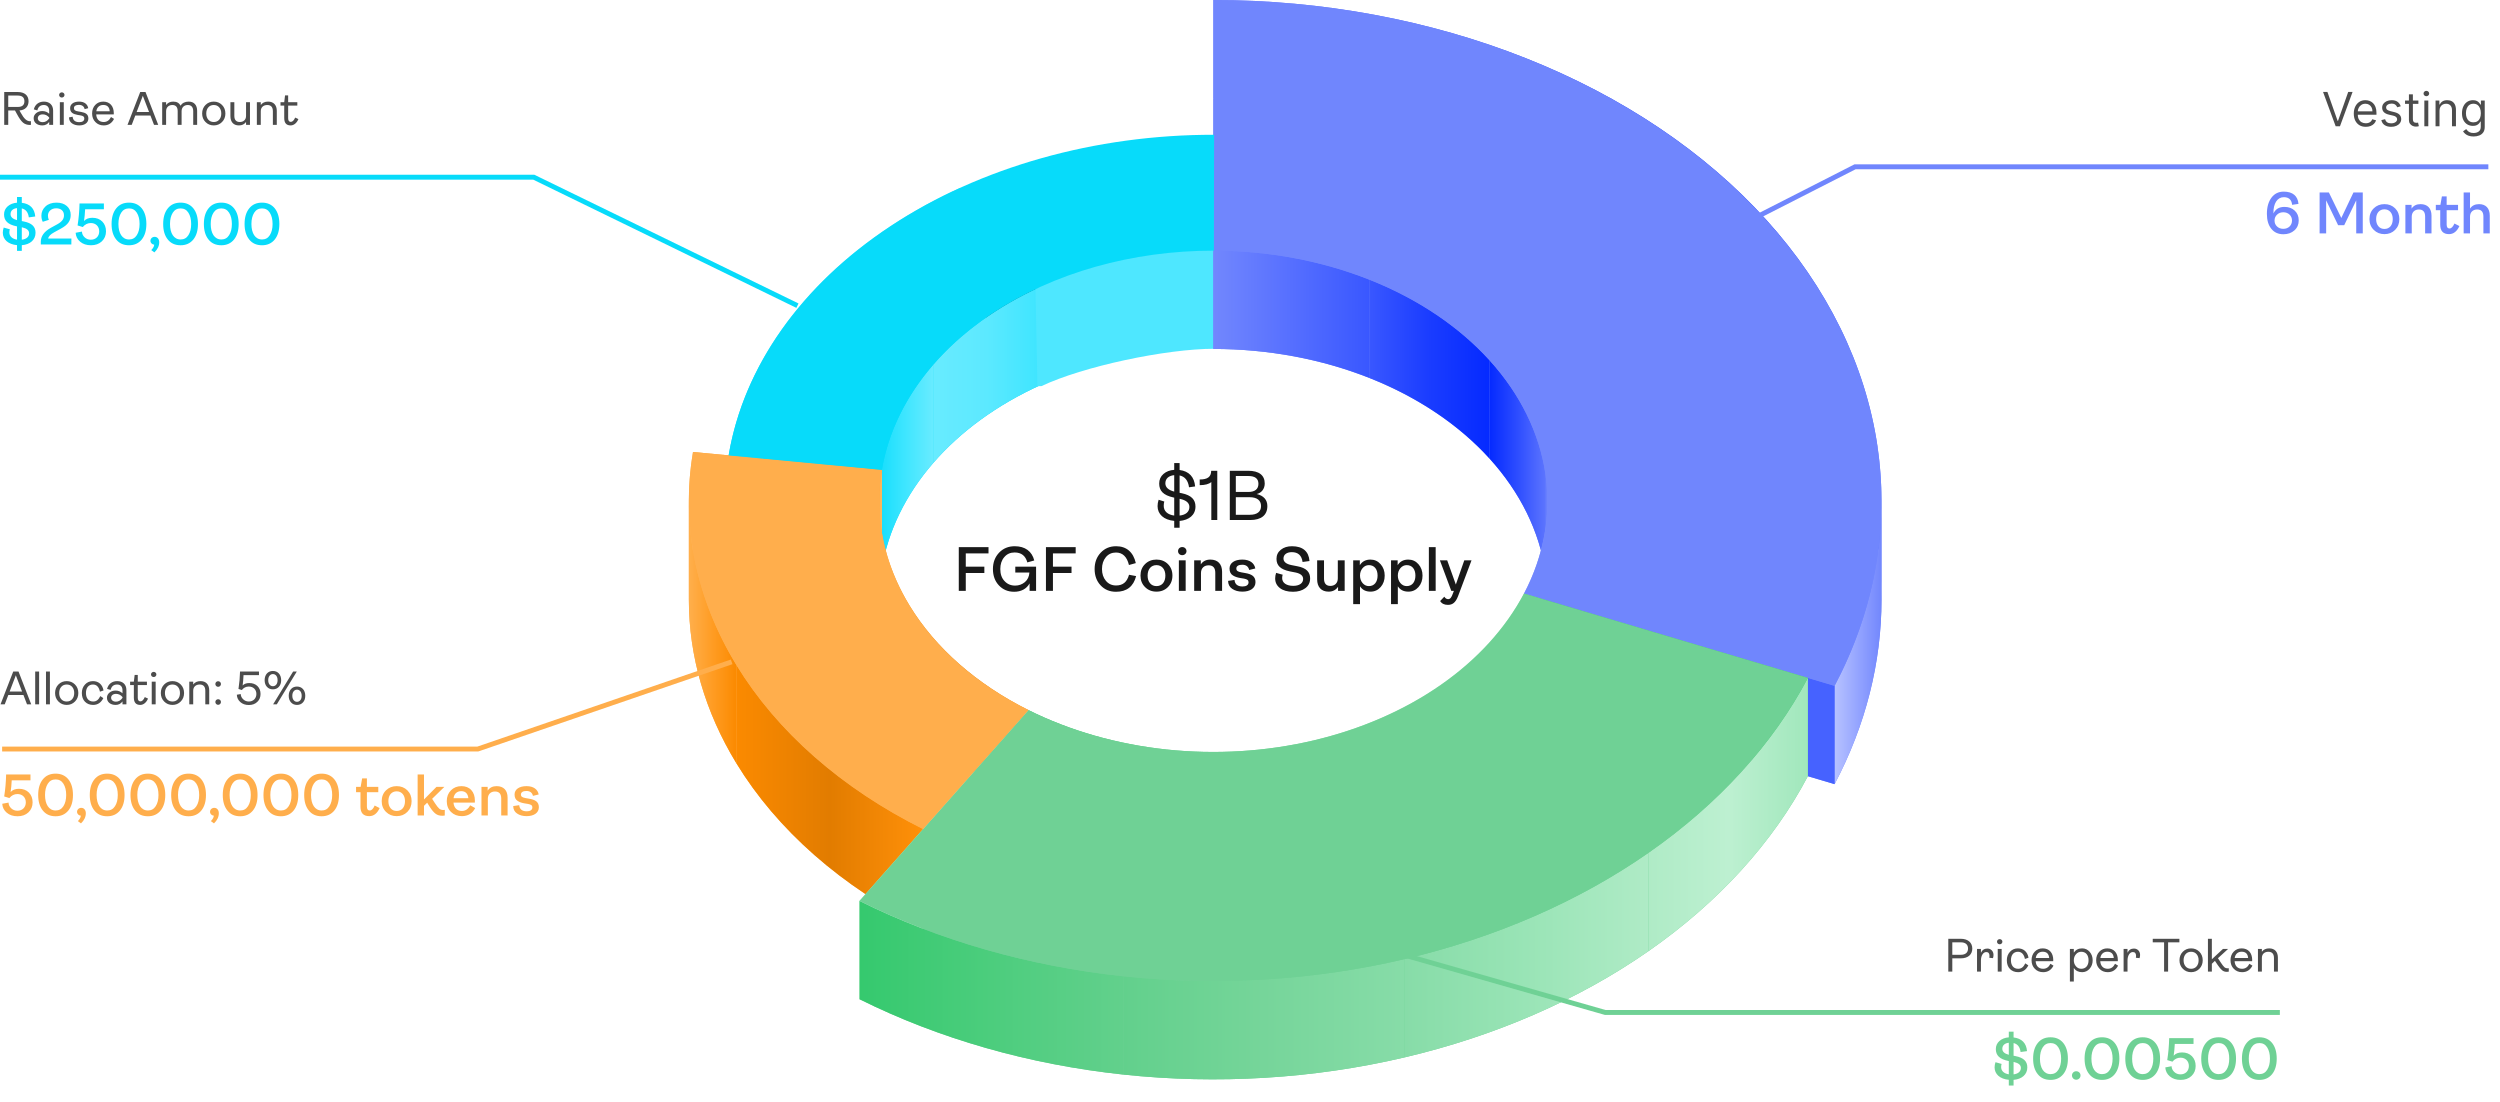 <svg width="635" height="280" viewBox="0 0 635 280" fill="none" xmlns="http://www.w3.org/2000/svg">
<path d="M251.939 57.65L264.229 72.874V97.841L251.939 82.617V57.65Z" fill="url(#paint0_linear_42_3577)"/>
<path d="M185.072 140.63C187.417 126.707 193.926 113.361 204.114 101.592C214.301 89.822 227.904 79.932 243.904 72.662L264.229 97.841C253.288 102.813 243.986 109.576 237.019 117.624C230.053 125.673 225.602 134.799 223.998 144.32L185.072 140.63Z" fill="#07DBFA"/>
<path d="M264.229 72.875L243.904 47.695V72.662L264.229 97.842V72.875Z" fill="url(#paint1_linear_42_3577)"/>
<path d="M243.903 47.695C227.903 54.965 214.301 64.855 204.113 76.625V101.592C214.301 89.822 227.903 79.932 243.903 72.662V47.695Z" fill="url(#paint2_linear_42_3577)"/>
<path d="M237.02 92.657C243.986 84.608 253.288 77.845 264.229 72.874V97.841C253.288 102.812 243.986 109.575 237.02 117.624V92.657Z" fill="url(#paint3_linear_42_3577)"/>
<path d="M204.114 76.625C193.926 88.395 187.417 101.74 185.072 115.663V140.631C187.417 126.707 193.926 113.362 204.114 101.592V76.625Z" fill="url(#paint4_linear_42_3577)"/>
<path d="M223.998 119.353C225.601 109.832 230.052 100.706 237.019 92.657V117.624C230.052 125.673 225.601 134.799 223.998 144.32V119.353Z" fill="url(#paint5_linear_42_3577)"/>
<path d="M308.502 88.586C296.102 88.586 275.002 93.086 264.502 98.086H263.502L263.002 72.586L263.502 71.086L288.002 63.586L308.502 62.086V63.586V88.586Z" fill="#4EE7FF"/>
<path d="M185.072 115.662L223.998 119.352V144.319L185.072 140.63V115.662Z" fill="url(#paint6_linear_42_3577)"/>
<path d="M234.465 235.548C213.804 225.249 197.386 210.827 187.06 193.906C179.07 180.811 174.972 166.623 174.969 152.318C174.968 148.138 175.316 143.948 176.019 139.772L223.998 144.319C223.552 146.971 223.33 149.632 223.329 152.287C223.327 161.407 225.936 170.453 231.031 178.802C237.609 189.581 248.067 198.767 261.227 205.328L234.465 235.548Z" fill="#FFAE4C"/>
<path d="M223.998 119.353L176.02 114.805V139.772L223.998 144.32V119.353Z" fill="url(#paint7_linear_42_3577)"/>
<path d="M176.019 114.805C175.316 118.981 174.968 123.171 174.969 127.352V152.28C174.97 148.112 175.318 143.935 176.019 139.772V114.805Z" fill="url(#paint8_linear_42_3577)"/>
<path d="M223.328 127.32C223.329 124.665 223.551 122.004 223.997 119.353V144.32C223.551 146.971 223.329 149.632 223.328 152.287V127.32Z" fill="url(#paint9_linear_42_3577)"/>
<path d="M223.328 127.344C223.328 127.336 223.328 127.328 223.328 127.32V127.344C223.33 136.456 225.94 145.494 231.03 153.835V178.802C225.936 170.453 223.326 161.407 223.328 152.287V127.344Z" fill="url(#paint10_linear_42_3577)"/>
<path d="M223.328 127.32C223.328 127.328 223.328 127.336 223.328 127.344V127.32Z" fill="url(#paint11_linear_42_3577)"/>
<path d="M174.969 127.352C174.972 141.656 179.07 155.844 187.06 168.939V193.906C179.07 180.811 174.972 166.623 174.969 152.319V127.352Z" fill="url(#paint12_linear_42_3577)"/>
<path d="M261.228 180.361C248.067 173.801 237.609 164.614 231.031 153.835V178.802C237.609 189.581 248.067 198.768 261.228 205.328V180.361Z" fill="url(#paint13_linear_42_3577)"/>
<path d="M187.061 168.938C197.387 185.86 213.805 200.282 234.466 210.581V235.548C213.805 225.249 197.387 210.827 187.061 193.906V168.938Z" fill="url(#paint14_linear_42_3577)"/>
<path d="M234.465 210.582L261.227 180.361V205.328L234.465 235.549V210.582Z" fill="url(#paint15_linear_42_3577)"/>
<path d="M308.188 56.8C308.188 40.883 308.188 24.967 308.188 24.967C335.872 24.967 363.136 30.048 387.603 39.767C412.07 49.486 432.996 63.548 448.557 80.727C464.118 97.906 473.841 117.681 476.879 138.326C477.563 142.97 477.903 147.626 477.904 152.274C477.908 168.289 473.885 184.205 465.986 199.173L387.087 175.736C391.032 168.259 393.044 160.31 393.046 152.311C393.046 149.979 392.876 147.642 392.533 145.312C391.014 134.99 386.153 125.103 378.372 116.513C370.592 107.924 360.129 100.892 347.895 96.033C335.662 91.173 322.03 88.633 308.188 88.633C308.188 88.633 308.188 72.716 308.188 56.8Z" fill="#7086FD"/>
<path d="M387.603 14.8C363.136 5.081 335.872 -0 308.188 -0V24.967C335.872 24.967 363.136 30.048 387.603 39.767V14.8Z" fill="url(#paint16_linear_42_3577)"/>
<path d="M448.557 55.761C432.996 38.582 412.07 24.519 387.604 14.8V39.767C412.07 49.486 432.996 63.549 448.557 80.728V55.761Z" fill="url(#paint17_linear_42_3577)"/>
<path d="M308.188 63.666C322.03 63.666 335.662 66.206 347.895 71.066V96.033C335.662 91.173 322.03 88.633 308.188 88.633V63.666Z" fill="url(#paint18_linear_42_3577)"/>
<path d="M347.895 71.066C360.128 75.925 370.591 82.957 378.371 91.546V116.513C370.591 107.924 360.128 100.892 347.895 96.033V71.066Z" fill="url(#paint19_linear_42_3577)"/>
<path d="M476.879 113.359C473.841 92.714 464.118 72.94 448.557 55.761V80.728C464.118 97.907 473.841 117.681 476.879 138.326V113.359Z" fill="url(#paint20_linear_42_3577)"/>
<path d="M378.371 91.547C386.152 100.136 391.013 110.023 392.532 120.346V145.313C391.013 134.99 386.152 125.103 378.371 116.514V91.547Z" fill="url(#paint21_linear_42_3577)"/>
<path d="M477.904 127.308C477.903 122.66 477.562 118.003 476.879 113.359V138.326C477.562 142.97 477.903 147.627 477.904 152.275V127.308Z" fill="url(#paint22_linear_42_3577)"/>
<path d="M392.533 120.345C392.876 122.675 393.046 125.012 393.046 127.344V152.286C393.045 149.962 392.875 147.634 392.533 145.312V120.345Z" fill="url(#paint23_linear_42_3577)"/>
<path d="M393.045 127.344C393.043 135.343 391.031 143.292 387.086 150.769V175.736C391.031 168.259 393.043 160.31 393.045 152.311V127.344Z" fill="url(#paint24_linear_42_3577)"/>
<path d="M465.986 174.206C473.877 159.253 477.9 143.355 477.904 127.356V152.275C477.909 168.289 473.885 184.205 465.986 199.173V174.206Z" fill="url(#paint25_linear_42_3577)"/>
<path d="M387.086 150.769L465.985 174.206V199.173L387.086 175.736V150.769Z" fill="url(#paint26_linear_42_3577)"/>
<path d="M308.187 -0C335.872 -0 363.136 5.081 387.603 14.8C412.07 24.52 432.996 38.582 448.557 55.761C464.118 72.94 473.841 92.714 476.879 113.359C479.917 134.004 476.177 154.894 465.986 174.206L387.087 150.769C392.182 141.113 394.052 130.668 392.533 120.346C391.014 110.023 386.153 100.136 378.372 91.546C370.592 82.957 360.128 75.926 347.895 71.066C335.662 66.207 322.03 63.666 308.187 63.666V-0Z" fill="#7086FD"/>
<path d="M459.198 197.157C450.292 214.035 436.471 229.207 418.748 241.564C401.024 253.92 379.844 263.15 356.756 268.579C333.668 274.007 309.256 275.497 285.302 272.939C261.348 270.381 238.459 263.841 218.307 253.795L261.227 205.328C271.756 210.577 283.715 213.994 296.23 215.33C308.745 216.666 321.5 215.888 333.563 213.052C345.626 210.216 356.691 205.393 365.952 198.937C375.212 192.481 382.433 184.555 387.086 175.736L459.198 197.157Z" fill="#6FD195"/>
<path d="M459.198 172.19L387.086 150.769V175.736L459.198 197.157V172.19Z" fill="url(#paint27_linear_42_3577)"/>
<path d="M387.088 150.769C382.434 159.587 375.213 167.514 365.953 173.97V198.937C375.213 192.481 382.434 184.554 387.088 175.736V150.769Z" fill="url(#paint28_linear_42_3577)"/>
<path d="M365.951 173.97C356.691 180.426 345.625 185.249 333.562 188.085V213.052C345.625 210.216 356.691 205.393 365.951 198.937V173.97Z" fill="url(#paint29_linear_42_3577)"/>
<path d="M296.23 190.363C283.715 189.027 271.756 185.609 261.227 180.361V205.328C271.756 210.576 283.715 213.994 296.23 215.33V190.363Z" fill="url(#paint30_linear_42_3577)"/>
<path d="M333.563 188.084C321.5 190.921 308.746 191.699 296.23 190.363V215.33C308.746 216.666 321.5 215.888 333.563 213.051V188.084Z" fill="url(#paint31_linear_42_3577)"/>
<path d="M418.748 216.596C436.472 204.239 450.292 189.067 459.199 172.189V197.157C450.292 214.034 436.472 229.206 418.748 241.563V216.596Z" fill="url(#paint32_linear_42_3577)"/>
<path d="M261.227 180.361L218.307 228.828V253.795L261.227 205.328V180.361Z" fill="url(#paint33_linear_42_3577)"/>
<path d="M356.756 243.612C379.844 238.183 401.023 228.954 418.747 216.597V241.564C401.023 253.921 379.844 263.15 356.756 268.579V243.612Z" fill="url(#paint34_linear_42_3577)"/>
<path d="M218.307 228.828C238.459 238.873 261.348 245.414 285.302 247.971V272.938C261.348 270.381 238.459 263.84 218.307 253.795V228.828Z" fill="url(#paint35_linear_42_3577)"/>
<path d="M285.303 247.972C309.256 250.529 333.669 249.04 356.757 243.611V268.578C333.669 274.007 309.256 275.497 285.303 272.939V247.972Z" fill="url(#paint36_linear_42_3577)"/>
<path d="M459.198 172.19C450.291 189.068 436.471 204.239 418.747 216.596C401.023 228.953 379.844 238.183 356.756 243.611C333.668 249.04 309.255 250.529 285.302 247.972C261.348 245.414 238.459 238.873 218.306 228.828L261.227 180.361C271.756 185.609 283.715 189.026 296.23 190.363C308.745 191.699 321.5 190.921 333.563 188.085C345.625 185.248 356.691 180.426 365.951 173.97C375.212 167.514 382.432 159.587 387.086 150.769L459.198 172.19Z" fill="#6FD195"/>
<path d="M234.465 210.582C213.804 200.283 197.386 185.86 187.06 168.939C176.734 152.017 172.91 133.269 176.019 114.805L223.998 119.353C222.018 131.114 224.453 143.056 231.031 153.835C237.608 164.614 248.067 173.801 261.227 180.361L234.465 210.582Z" fill="#FFAE4C"/>
<path d="M185.072 115.664C188.864 93.146 203.488 72.443 226.196 57.446C248.904 42.45 278.132 34.194 308.383 34.23L308.321 63.666C287.635 63.642 267.648 69.288 252.12 79.543C236.592 89.797 226.591 103.955 223.998 119.353L185.072 115.664Z" fill="#07DBFA"/>
<path d="M591.163 23.349L593.754 30.696H593.856L596.447 23.349H597.555L594.35 32.076H593.259L590.055 23.349H591.163ZM600.913 32.213C600.282 32.213 599.738 32.074 599.281 31.795C598.826 31.514 598.475 31.122 598.228 30.619C597.984 30.113 597.862 29.525 597.862 28.855C597.862 28.184 597.984 27.593 598.228 27.082C598.475 26.568 598.819 26.167 599.259 25.88C599.703 25.59 600.22 25.446 600.811 25.446C601.151 25.446 601.488 25.502 601.82 25.616C602.153 25.73 602.455 25.914 602.728 26.17C603.001 26.423 603.218 26.758 603.38 27.176C603.542 27.593 603.623 28.108 603.623 28.718V29.145H598.578V28.275H602.6C602.6 27.906 602.526 27.576 602.379 27.287C602.234 26.997 602.026 26.768 601.757 26.6C601.49 26.433 601.174 26.349 600.811 26.349C600.41 26.349 600.063 26.448 599.771 26.647C599.481 26.843 599.258 27.099 599.102 27.414C598.945 27.73 598.867 28.068 598.867 28.429V29.008C598.867 29.502 598.953 29.922 599.123 30.265C599.296 30.606 599.536 30.866 599.843 31.045C600.15 31.221 600.507 31.309 600.913 31.309C601.177 31.309 601.416 31.272 601.629 31.198C601.845 31.122 602.031 31.008 602.187 30.858C602.343 30.704 602.464 30.514 602.549 30.287L603.521 30.559C603.419 30.889 603.247 31.179 603.005 31.429C602.764 31.676 602.465 31.869 602.11 32.008C601.755 32.145 601.356 32.213 600.913 32.213ZM609.789 26.997L608.886 27.252C608.829 27.102 608.745 26.956 608.634 26.814C608.526 26.669 608.379 26.549 608.191 26.456C608.004 26.362 607.764 26.315 607.471 26.315C607.07 26.315 606.737 26.407 606.47 26.592C606.205 26.774 606.073 27.005 606.073 27.287C606.073 27.537 606.164 27.734 606.346 27.879C606.528 28.024 606.812 28.145 607.198 28.241L608.17 28.48C608.755 28.622 609.191 28.839 609.478 29.132C609.765 29.422 609.909 29.795 609.909 30.252C609.909 30.627 609.801 30.963 609.585 31.258C609.372 31.554 609.073 31.787 608.69 31.957C608.306 32.127 607.86 32.213 607.352 32.213C606.684 32.213 606.132 32.068 605.694 31.778C605.257 31.488 604.98 31.065 604.863 30.508L605.818 30.27C605.909 30.622 606.08 30.886 606.333 31.062C606.589 31.238 606.923 31.326 607.335 31.326C607.803 31.326 608.176 31.227 608.451 31.028C608.73 30.826 608.869 30.585 608.869 30.304C608.869 30.076 608.789 29.886 608.63 29.733C608.471 29.576 608.227 29.46 607.897 29.383L606.806 29.127C606.207 28.985 605.767 28.765 605.485 28.467C605.207 28.166 605.068 27.789 605.068 27.338C605.068 26.968 605.171 26.642 605.379 26.358C605.589 26.073 605.874 25.85 606.235 25.689C606.599 25.527 607.011 25.446 607.471 25.446C608.119 25.446 608.627 25.588 608.997 25.872C609.369 26.156 609.633 26.531 609.789 26.997ZM614.269 25.531V26.383H610.877V25.531H614.269ZM611.866 23.963H612.871V30.201C612.871 30.485 612.912 30.698 612.995 30.84C613.08 30.98 613.188 31.073 613.319 31.122C613.452 31.167 613.593 31.19 613.741 31.19C613.851 31.19 613.942 31.184 614.013 31.173C614.084 31.159 614.141 31.147 614.184 31.139L614.388 32.042C614.32 32.068 614.225 32.093 614.103 32.119C613.981 32.147 613.826 32.161 613.638 32.161C613.354 32.161 613.076 32.1 612.803 31.978C612.533 31.856 612.309 31.67 612.13 31.42C611.954 31.17 611.866 30.855 611.866 30.474V23.963ZM615.782 32.076V25.531H616.787V32.076H615.782ZM616.293 24.44C616.097 24.44 615.928 24.373 615.786 24.24C615.647 24.106 615.577 23.946 615.577 23.758C615.577 23.571 615.647 23.41 615.786 23.277C615.928 23.143 616.097 23.076 616.293 23.076C616.489 23.076 616.657 23.143 616.796 23.277C616.938 23.41 617.009 23.571 617.009 23.758C617.009 23.946 616.938 24.106 616.796 24.24C616.657 24.373 616.489 24.44 616.293 24.44ZM619.635 28.139V32.076H618.629V25.531H619.601V26.554H619.686C619.84 26.221 620.073 25.954 620.385 25.752C620.698 25.548 621.101 25.446 621.595 25.446C622.039 25.446 622.426 25.537 622.759 25.718C623.091 25.897 623.35 26.17 623.534 26.537C623.719 26.9 623.811 27.36 623.811 27.917V32.076H622.806V27.985C622.806 27.471 622.672 27.071 622.405 26.784C622.138 26.494 621.771 26.349 621.306 26.349C620.985 26.349 620.698 26.419 620.445 26.558C620.195 26.697 619.997 26.9 619.852 27.167C619.708 27.434 619.635 27.758 619.635 28.139ZM628.291 34.667C627.805 34.667 627.388 34.605 627.038 34.48C626.689 34.358 626.398 34.196 626.165 33.994C625.934 33.795 625.751 33.582 625.615 33.355L626.416 32.792C626.507 32.911 626.622 33.048 626.761 33.201C626.9 33.358 627.091 33.492 627.332 33.606C627.577 33.723 627.896 33.781 628.291 33.781C628.819 33.781 629.256 33.653 629.599 33.397C629.943 33.142 630.115 32.741 630.115 32.196V30.866H630.03C629.956 30.985 629.851 31.133 629.714 31.309C629.581 31.483 629.388 31.637 629.135 31.774C628.885 31.907 628.547 31.974 628.121 31.974C627.592 31.974 627.118 31.849 626.697 31.599C626.28 31.349 625.949 30.985 625.704 30.508C625.463 30.031 625.342 29.451 625.342 28.77C625.342 28.099 625.46 27.515 625.696 27.018C625.932 26.518 626.26 26.132 626.68 25.859C627.101 25.583 627.586 25.446 628.138 25.446C628.564 25.446 628.902 25.517 629.152 25.659C629.405 25.798 629.598 25.957 629.731 26.136C629.868 26.312 629.973 26.457 630.047 26.571H630.149V25.531H631.121V32.264C631.121 32.826 630.993 33.284 630.737 33.636C630.484 33.991 630.143 34.251 629.714 34.416C629.288 34.583 628.814 34.667 628.291 34.667ZM628.257 31.071C628.66 31.071 629.001 30.978 629.28 30.794C629.558 30.609 629.77 30.343 629.915 29.997C630.059 29.65 630.132 29.235 630.132 28.752C630.132 28.281 630.061 27.865 629.919 27.504C629.777 27.143 629.567 26.86 629.288 26.656C629.01 26.451 628.666 26.349 628.257 26.349C627.831 26.349 627.476 26.457 627.192 26.673C626.91 26.889 626.699 27.179 626.557 27.542C626.417 27.906 626.348 28.309 626.348 28.752C626.348 29.207 626.419 29.609 626.561 29.958C626.706 30.305 626.919 30.578 627.2 30.777C627.484 30.973 627.836 31.071 628.257 31.071Z" fill="black" fill-opacity="0.7"/>
<path d="M579.983 59.5C578.68 59.5 577.647 59.036 576.913 58.108C576.164 57.194 575.79 55.921 575.79 54.319C575.79 52.597 576.179 51.234 576.958 50.201C577.722 49.182 578.755 48.673 580.058 48.673C582.349 48.673 583.637 49.767 583.816 51.788L582.199 52.028C582.064 50.725 581.36 50.081 580.088 50.081C578.47 50.081 577.392 51.638 577.452 54.229C577.976 53.106 578.905 52.552 580.252 52.552C581.316 52.552 582.184 52.866 582.858 53.495C583.532 54.124 583.876 54.948 583.876 55.981C583.876 57.014 583.517 57.853 582.783 58.512C582.049 59.171 581.106 59.5 579.983 59.5ZM579.968 58.123C581.241 58.123 582.169 57.254 582.169 56.011C582.169 54.798 581.241 53.915 579.968 53.915C579.324 53.915 578.8 54.109 578.38 54.514C577.946 54.918 577.737 55.412 577.737 56.026C577.737 56.64 577.946 57.134 578.365 57.524C578.785 57.928 579.324 58.123 579.968 58.123ZM590.844 59.291H589.182V48.883H591.533L594.692 55.367L597.777 48.883H600.143V59.291H598.481V50.89L595.426 57.209H593.884L590.844 50.89V59.291ZM608.358 58.392C607.639 59.111 606.741 59.47 605.647 59.47C604.554 59.47 603.656 59.111 602.937 58.392C602.203 57.673 601.844 56.76 601.844 55.652C601.844 54.544 602.203 53.63 602.937 52.911C603.656 52.208 604.554 51.848 605.647 51.848C606.741 51.848 607.639 52.208 608.358 52.911C609.077 53.63 609.436 54.544 609.436 55.652C609.436 56.76 609.077 57.673 608.358 58.392ZM604.12 57.479C604.494 57.928 605.004 58.153 605.647 58.153C606.291 58.153 606.801 57.928 607.19 57.479C607.564 57.029 607.759 56.415 607.759 55.652C607.759 54.139 606.905 53.166 605.647 53.166C604.375 53.166 603.536 54.109 603.536 55.652C603.536 56.415 603.731 57.029 604.12 57.479ZM612.584 59.291H610.967V52.028H612.539V52.986C613.048 52.222 613.812 51.848 614.815 51.848C616.597 51.848 617.601 52.926 617.601 54.768V59.291H615.983V54.993C615.983 53.81 615.459 53.211 614.396 53.211C613.333 53.211 612.584 53.885 612.584 55.038V59.291ZM622.051 59.47C620.569 59.47 619.82 58.677 619.82 57.074V53.391H618.697V52.028H619.865L620.239 49.886H621.452V52.028H624.342V53.391H621.452V57.029C621.452 57.703 621.692 58.033 622.186 58.033C622.65 58.033 623.055 57.613 623.429 56.775L624.687 57.419C624.073 58.782 623.189 59.47 622.051 59.47ZM627.384 59.291H625.766V48.883H627.384V52.986C627.893 52.222 628.657 51.848 629.675 51.848C631.412 51.848 632.4 52.926 632.4 54.768V59.291H630.783V54.993C630.783 53.81 630.259 53.211 629.196 53.211C628.132 53.211 627.384 53.885 627.384 55.038V59.291Z" fill="#7086FD"/>
<path d="M442.104 57.192L471.17 42.372H632.041" stroke="#7086FD" stroke-width="1.248"/>
<path d="M495.886 246.79H494.866V238.45H498.034C499.822 238.45 500.962 239.398 500.962 240.934C500.962 242.482 499.846 243.418 498.034 243.418H495.886V246.79ZM495.886 239.35V242.518H498.034C499.222 242.518 499.882 241.942 499.882 240.934C499.882 239.914 499.222 239.35 498.034 239.35H495.886ZM503.159 246.79H502.163V241.03H503.159V242.002C503.483 241.294 504.023 240.934 504.791 240.934C505.667 240.934 506.351 241.582 506.351 242.554C506.351 242.83 506.303 243.094 506.219 243.37L505.283 243.274C505.319 243.046 505.331 242.89 505.331 242.806C505.331 242.146 505.055 241.822 504.503 241.822C503.747 241.822 503.159 242.698 503.159 243.958V246.79ZM508.409 239.662C508.145 239.914 507.701 239.914 507.437 239.662C507.173 239.41 507.173 238.978 507.437 238.726C507.701 238.474 508.145 238.474 508.409 238.726C508.673 238.978 508.673 239.41 508.409 239.662ZM508.421 246.79H507.425V241.03H508.421V246.79ZM512.603 246.934C511.751 246.934 511.055 246.658 510.527 246.118C509.999 245.578 509.735 244.846 509.735 243.91C509.735 243.046 509.999 242.326 510.539 241.75C511.067 241.174 511.739 240.886 512.555 240.886C513.935 240.886 514.967 241.714 515.243 243.262L514.331 243.574C514.079 242.362 513.479 241.75 512.555 241.75C511.451 241.75 510.779 242.566 510.779 243.91C510.779 245.242 511.463 246.07 512.603 246.07C513.467 246.07 513.983 245.602 514.427 244.69L515.195 245.206C514.619 246.358 513.755 246.934 512.603 246.934ZM520.816 244.798L521.584 245.278C521.02 246.382 520.144 246.934 518.956 246.934C518.104 246.934 517.408 246.646 516.856 246.082C516.292 245.518 516.016 244.786 516.016 243.91C516.016 243.022 516.28 242.29 516.82 241.726C517.36 241.162 518.032 240.886 518.86 240.886C520.504 240.886 521.524 242.038 521.524 243.814C521.524 243.982 521.524 244.09 521.512 244.138H517.06C517.12 245.338 517.816 246.07 518.956 246.07C519.772 246.07 520.396 245.65 520.816 244.798ZM518.848 241.738C517.888 241.738 517.216 242.338 517.084 243.334H520.492C520.408 242.266 519.856 241.738 518.848 241.738ZM526.749 249.31H525.753V241.03H526.749V241.954C527.241 241.246 527.949 240.886 528.861 240.886C529.617 240.886 530.253 241.174 530.769 241.762C531.285 242.35 531.537 243.07 531.537 243.91C531.537 244.762 531.285 245.47 530.769 246.058C530.253 246.646 529.617 246.934 528.861 246.934C527.949 246.934 527.241 246.586 526.749 245.878V249.31ZM528.645 246.07C529.797 246.07 530.493 245.242 530.493 243.91C530.493 242.578 529.797 241.75 528.645 241.75C528.105 241.75 527.661 241.954 527.301 242.374C526.929 242.794 526.749 243.298 526.749 243.91C526.749 244.522 526.929 245.026 527.301 245.446C527.661 245.866 528.105 246.07 528.645 246.07ZM537.223 244.798L537.991 245.278C537.427 246.382 536.551 246.934 535.363 246.934C534.511 246.934 533.815 246.646 533.263 246.082C532.699 245.518 532.423 244.786 532.423 243.91C532.423 243.022 532.687 242.29 533.227 241.726C533.767 241.162 534.439 240.886 535.267 240.886C536.911 240.886 537.931 242.038 537.931 243.814C537.931 243.982 537.931 244.09 537.919 244.138H533.467C533.527 245.338 534.223 246.07 535.363 246.07C536.179 246.07 536.803 245.65 537.223 244.798ZM535.255 241.738C534.295 241.738 533.623 242.338 533.491 243.334H536.899C536.815 242.266 536.263 241.738 535.255 241.738ZM540.39 246.79H539.394V241.03H540.39V242.002C540.714 241.294 541.254 240.934 542.022 240.934C542.898 240.934 543.582 241.582 543.582 242.554C543.582 242.83 543.534 243.094 543.45 243.37L542.514 243.274C542.55 243.046 542.562 242.89 542.562 242.806C542.562 242.146 542.286 241.822 541.734 241.822C540.978 241.822 540.39 242.698 540.39 243.958V246.79ZM550.697 246.79H549.677V239.35H546.797V238.45H553.565V239.35H550.697V246.79ZM558.639 246.07C558.075 246.646 557.367 246.934 556.539 246.934C555.711 246.934 555.003 246.646 554.439 246.07C553.875 245.506 553.587 244.786 553.587 243.91C553.587 243.034 553.875 242.302 554.439 241.738C555.003 241.174 555.711 240.886 556.539 240.886C557.367 240.886 558.075 241.174 558.639 241.738C559.203 242.302 559.491 243.034 559.491 243.91C559.491 244.786 559.203 245.506 558.639 246.07ZM555.159 245.482C555.507 245.878 555.975 246.07 556.539 246.07C557.103 246.07 557.571 245.878 557.919 245.482C558.267 245.086 558.447 244.57 558.447 243.91C558.447 243.25 558.267 242.734 557.919 242.338C557.571 241.942 557.103 241.75 556.539 241.75C555.975 241.75 555.507 241.942 555.159 242.338C554.811 242.734 554.631 243.25 554.631 243.91C554.631 244.57 554.811 245.086 555.159 245.482ZM565.879 245.95C565.951 245.95 566.023 245.938 566.107 245.926V246.802C565.975 246.838 565.807 246.85 565.627 246.85C565.147 246.85 564.739 246.718 564.415 246.442C564.079 246.166 563.707 245.722 563.287 245.098L562.591 244.054L561.811 244.798V246.79H560.815V238.45H561.811V243.658L564.631 241.03H565.939L563.359 243.382L564.067 244.462C564.463 245.074 564.775 245.47 564.991 245.662C565.195 245.854 565.495 245.95 565.879 245.95ZM571.348 244.798L572.116 245.278C571.552 246.382 570.676 246.934 569.488 246.934C568.636 246.934 567.94 246.646 567.388 246.082C566.824 245.518 566.548 244.786 566.548 243.91C566.548 243.022 566.812 242.29 567.352 241.726C567.892 241.162 568.564 240.886 569.392 240.886C571.036 240.886 572.056 242.038 572.056 243.814C572.056 243.982 572.056 244.09 572.044 244.138H567.592C567.652 245.338 568.348 246.07 569.488 246.07C570.304 246.07 570.928 245.65 571.348 244.798ZM569.38 241.738C568.42 241.738 567.748 242.338 567.616 243.334H571.024C570.94 242.266 570.388 241.738 569.38 241.738ZM574.515 246.79H573.519V241.03H574.515V241.75C574.935 241.174 575.547 240.886 576.375 240.886C577.779 240.886 578.583 241.774 578.583 243.226V246.79H577.587V243.334C577.587 242.278 577.107 241.75 576.147 241.75C575.199 241.75 574.515 242.326 574.515 243.322V246.79Z" fill="black" fill-opacity="0.7"/>
<path d="M514.937 271.121C514.937 272.933 513.544 274.116 511.448 274.281V275.718H510.235V274.266C507.974 274.071 506.626 272.813 506.626 271.121C506.626 270.687 506.701 270.252 506.851 269.803L508.408 270.237C508.333 270.477 508.288 270.747 508.288 271.046C508.288 272.02 509.037 272.693 510.235 272.873V269.504L510.145 269.489C507.854 269.025 506.94 268.036 506.94 266.464C506.94 265.64 507.24 264.966 507.854 264.412C508.468 263.873 509.262 263.559 510.235 263.484V262.046H511.448V263.514C513.544 263.753 514.697 264.966 514.862 266.988L513.23 267.213C513.065 265.94 512.481 265.176 511.448 264.936V268.156L511.912 268.246C514.054 268.665 514.937 269.609 514.937 271.121ZM508.588 266.389C508.588 267.123 509.142 267.632 510.235 267.916V264.861C509.217 264.966 508.588 265.505 508.588 266.389ZM511.448 269.728V272.888C512.601 272.753 513.305 272.154 513.305 271.256C513.305 270.507 512.721 270.013 511.568 269.758L511.448 269.728ZM520.844 274.296C519.451 274.296 518.373 273.817 517.594 272.843C516.801 271.87 516.411 270.552 516.411 268.89C516.411 267.228 516.801 265.895 517.594 264.921C518.373 263.948 519.451 263.469 520.844 263.469C522.207 263.469 523.285 263.948 524.078 264.921C524.857 265.895 525.246 267.228 525.246 268.89C525.246 270.552 524.857 271.855 524.078 272.828C523.285 273.802 522.207 274.296 520.844 274.296ZM520.844 272.828C521.697 272.828 522.356 272.469 522.82 271.735C523.285 271.016 523.524 270.073 523.524 268.89C523.524 267.707 523.285 266.763 522.82 266.03C522.356 265.296 521.697 264.936 520.844 264.936C519.975 264.936 519.316 265.296 518.852 266.03C518.388 266.763 518.148 267.707 518.148 268.89C518.148 271.241 519.107 272.828 520.844 272.828ZM527.359 274.251C526.76 274.251 526.28 273.757 526.28 273.158C526.28 272.559 526.76 272.094 527.359 272.094C527.972 272.094 528.452 272.559 528.452 273.158C528.452 273.772 527.972 274.251 527.359 274.251ZM533.918 274.296C532.525 274.296 531.447 273.817 530.668 272.843C529.874 271.87 529.485 270.552 529.485 268.89C529.485 267.228 529.874 265.895 530.668 264.921C531.447 263.948 532.525 263.469 533.918 263.469C535.28 263.469 536.359 263.948 537.152 264.921C537.931 265.895 538.32 267.228 538.32 268.89C538.32 270.552 537.931 271.855 537.152 272.828C536.359 273.802 535.28 274.296 533.918 274.296ZM533.918 272.828C534.771 272.828 535.43 272.469 535.894 271.735C536.359 271.016 536.598 270.073 536.598 268.89C536.598 267.707 536.359 266.763 535.894 266.03C535.43 265.296 534.771 264.936 533.918 264.936C533.049 264.936 532.39 265.296 531.926 266.03C531.462 266.763 531.222 267.707 531.222 268.89C531.222 271.241 532.181 272.828 533.918 272.828ZM544.257 274.296C542.864 274.296 541.786 273.817 541.007 272.843C540.214 271.87 539.824 270.552 539.824 268.89C539.824 267.228 540.214 265.895 541.007 264.921C541.786 263.948 542.864 263.469 544.257 263.469C545.62 263.469 546.698 263.948 547.491 264.921C548.27 265.895 548.66 267.228 548.66 268.89C548.66 270.552 548.27 271.855 547.491 272.828C546.698 273.802 545.62 274.296 544.257 274.296ZM544.257 272.828C545.11 272.828 545.769 272.469 546.234 271.735C546.698 271.016 546.937 270.073 546.937 268.89C546.937 267.707 546.698 266.763 546.234 266.03C545.769 265.296 545.11 264.936 544.257 264.936C543.388 264.936 542.729 265.296 542.265 266.03C541.801 266.763 541.561 267.707 541.561 268.89C541.561 271.241 542.52 272.828 544.257 272.828ZM556.633 273.307C555.929 273.966 555 274.296 553.877 274.296C552.754 274.296 551.841 273.996 551.137 273.397C550.433 272.813 550.044 272.049 549.984 271.121L551.586 270.822C551.601 271.376 551.826 271.87 552.26 272.274C552.679 272.678 553.203 272.888 553.847 272.888C555.105 272.888 555.974 272.02 555.974 270.762C555.974 269.519 555.105 268.65 553.847 268.65C553.039 268.65 552.35 268.995 551.796 269.668L550.478 269.264C550.762 267.482 550.927 265.625 550.972 263.678H557.157V265.161H552.395C552.335 266.284 552.245 267.287 552.11 268.141C552.604 267.587 553.323 267.317 554.237 267.317C555.27 267.317 556.109 267.632 556.752 268.276C557.381 268.92 557.696 269.743 557.696 270.762C557.696 271.795 557.336 272.648 556.633 273.307ZM563.546 274.296C562.153 274.296 561.075 273.817 560.296 272.843C559.503 271.87 559.113 270.552 559.113 268.89C559.113 267.228 559.503 265.895 560.296 264.921C561.075 263.948 562.153 263.469 563.546 263.469C564.909 263.469 565.987 263.948 566.781 264.921C567.559 265.895 567.949 267.228 567.949 268.89C567.949 270.552 567.559 271.855 566.781 272.828C565.987 273.802 564.909 274.296 563.546 274.296ZM563.546 272.828C564.4 272.828 565.058 272.469 565.523 271.735C565.987 271.016 566.226 270.073 566.226 268.89C566.226 267.707 565.987 266.763 565.523 266.03C565.058 265.296 564.4 264.936 563.546 264.936C562.677 264.936 562.018 265.296 561.554 266.03C561.09 266.763 560.85 267.707 560.85 268.89C560.85 271.241 561.809 272.828 563.546 272.828ZM573.885 274.296C572.492 274.296 571.414 273.817 570.636 272.843C569.842 271.87 569.453 270.552 569.453 268.89C569.453 267.228 569.842 265.895 570.636 264.921C571.414 263.948 572.492 263.469 573.885 263.469C575.248 263.469 576.326 263.948 577.12 264.921C577.898 265.895 578.288 267.228 578.288 268.89C578.288 270.552 577.898 271.855 577.12 272.828C576.326 273.802 575.248 274.296 573.885 274.296ZM573.885 272.828C574.739 272.828 575.398 272.469 575.862 271.735C576.326 271.016 576.566 270.073 576.566 268.89C576.566 267.707 576.326 266.763 575.862 266.03C575.398 265.296 574.739 264.936 573.885 264.936C573.017 264.936 572.358 265.296 571.893 266.03C571.429 266.763 571.19 267.707 571.19 268.89C571.19 271.241 572.148 272.828 573.885 272.828Z" fill="#6FD195"/>
<path d="M352.141 241.286L407.712 257.161H579.084" stroke="#6FD195" stroke-width="1.248"/>
<path d="M7.932 178.907H6.864L5.952 176.531H2.112L1.2 178.907H0.132L3.36 170.567H4.704L7.932 178.907ZM4.02 171.527L2.448 175.643H5.604L4.02 171.527ZM9.934 178.907H8.938V170.567H9.934V178.907ZM12.677 178.907H11.681V170.567H12.677V178.907ZM19.043 178.187C18.479 178.763 17.771 179.051 16.943 179.051C16.115 179.051 15.407 178.763 14.843 178.187C14.279 177.623 13.991 176.903 13.991 176.027C13.991 175.151 14.279 174.419 14.843 173.855C15.407 173.291 16.115 173.003 16.943 173.003C17.771 173.003 18.479 173.291 19.043 173.855C19.607 174.419 19.895 175.151 19.895 176.027C19.895 176.903 19.607 177.623 19.043 178.187ZM15.563 177.599C15.911 177.995 16.379 178.187 16.943 178.187C17.507 178.187 17.975 177.995 18.323 177.599C18.671 177.203 18.851 176.687 18.851 176.027C18.851 175.367 18.671 174.851 18.323 174.455C17.975 174.059 17.507 173.867 16.943 173.867C16.379 173.867 15.911 174.059 15.563 174.455C15.215 174.851 15.035 175.367 15.035 176.027C15.035 176.687 15.215 177.203 15.563 177.599ZM23.656 179.051C22.804 179.051 22.108 178.775 21.58 178.235C21.052 177.695 20.788 176.963 20.788 176.027C20.788 175.163 21.052 174.443 21.592 173.867C22.12 173.291 22.792 173.003 23.608 173.003C24.988 173.003 26.02 173.831 26.296 175.379L25.384 175.691C25.132 174.479 24.532 173.867 23.608 173.867C22.504 173.867 21.832 174.683 21.832 176.027C21.832 177.359 22.516 178.187 23.656 178.187C24.52 178.187 25.036 177.719 25.48 176.807L26.248 177.323C25.672 178.475 24.808 179.051 23.656 179.051ZM29.372 179.051C28.076 179.051 27.164 178.343 27.164 177.227C27.164 176.711 27.38 176.279 27.8 175.931C28.22 175.583 28.736 175.403 29.372 175.403C30.044 175.403 30.62 175.631 31.112 176.087V175.331C31.112 174.419 30.608 173.867 29.756 173.867C28.868 173.867 28.316 174.323 28.1 175.235L27.2 174.983C27.5 173.747 28.46 173.003 29.768 173.003C31.172 173.003 32.108 173.843 32.108 175.295V178.907H31.112V178.163C30.68 178.751 30.104 179.051 29.372 179.051ZM29.468 178.223C30.116 178.223 30.668 177.899 31.112 177.263V177.047C30.656 176.507 30.104 176.243 29.468 176.243C28.712 176.243 28.22 176.651 28.22 177.227C28.22 177.815 28.712 178.223 29.468 178.223ZM35.629 179.051C34.537 179.051 33.997 178.427 33.997 177.191V174.011H33.049V173.147H33.997L34.201 171.431H34.993V173.147H37.321V174.011H34.993V177.215C34.993 177.839 35.221 178.151 35.665 178.151C36.085 178.151 36.457 177.791 36.781 177.059L37.597 177.443C37.201 178.415 36.457 179.051 35.629 179.051ZM39.524 171.779C39.26 172.031 38.816 172.031 38.552 171.779C38.288 171.527 38.288 171.095 38.552 170.843C38.816 170.591 39.26 170.591 39.524 170.843C39.788 171.095 39.788 171.527 39.524 171.779ZM39.536 178.907H38.54V173.147H39.536V178.907ZM45.902 178.187C45.338 178.763 44.63 179.051 43.802 179.051C42.974 179.051 42.266 178.763 41.702 178.187C41.138 177.623 40.85 176.903 40.85 176.027C40.85 175.151 41.138 174.419 41.702 173.855C42.266 173.291 42.974 173.003 43.802 173.003C44.63 173.003 45.338 173.291 45.902 173.855C46.466 174.419 46.754 175.151 46.754 176.027C46.754 176.903 46.466 177.623 45.902 178.187ZM42.422 177.599C42.77 177.995 43.238 178.187 43.802 178.187C44.366 178.187 44.834 177.995 45.182 177.599C45.53 177.203 45.71 176.687 45.71 176.027C45.71 175.367 45.53 174.851 45.182 174.455C44.834 174.059 44.366 173.867 43.802 173.867C43.238 173.867 42.77 174.059 42.422 174.455C42.074 174.851 41.894 175.367 41.894 176.027C41.894 176.687 42.074 177.203 42.422 177.599ZM49.075 178.907H48.079V173.147H49.075V173.867C49.495 173.291 50.107 173.003 50.935 173.003C52.339 173.003 53.143 173.891 53.143 175.343V178.907H52.147V175.451C52.147 174.395 51.667 173.867 50.707 173.867C49.759 173.867 49.075 174.443 49.075 175.439V178.907ZM55.405 174.455C55.021 174.455 54.697 174.131 54.697 173.735C54.697 173.339 55.021 173.027 55.405 173.027C55.801 173.027 56.125 173.339 56.125 173.735C56.125 174.131 55.801 174.455 55.405 174.455ZM55.405 179.027C55.021 179.027 54.697 178.703 54.697 178.307C54.697 177.911 55.021 177.599 55.405 177.599C55.801 177.599 56.125 177.911 56.125 178.307C56.125 178.703 55.801 179.027 55.405 179.027ZM63.213 179.075C62.325 179.075 61.605 178.823 61.053 178.331C60.489 177.839 60.189 177.215 60.153 176.459L61.149 176.291C61.161 176.795 61.365 177.239 61.761 177.611C62.157 177.995 62.637 178.187 63.213 178.187C64.329 178.187 65.121 177.383 65.121 176.267C65.121 175.163 64.341 174.383 63.201 174.383C62.469 174.383 61.881 174.683 61.425 175.271L60.573 174.995C60.801 173.531 60.933 172.055 60.969 170.567H65.781V171.479H61.857C61.809 172.463 61.737 173.339 61.629 174.107C62.025 173.699 62.577 173.495 63.297 173.495C64.161 173.495 64.857 173.747 65.385 174.251C65.913 174.767 66.177 175.439 66.177 176.267C66.177 177.095 65.901 177.767 65.349 178.283C64.797 178.811 64.089 179.075 63.213 179.075ZM70.841 174.443C70.457 174.875 69.953 175.091 69.317 175.091C68.681 175.091 68.177 174.875 67.793 174.443C67.409 174.023 67.217 173.459 67.217 172.763C67.217 171.359 68.057 170.423 69.317 170.423C70.577 170.423 71.417 171.359 71.417 172.763C71.417 173.459 71.225 174.023 70.841 174.443ZM70.301 178.907H69.365L74.453 170.567H75.389L70.301 178.907ZM68.465 173.879C68.681 174.155 68.969 174.299 69.317 174.299C69.665 174.299 69.953 174.155 70.181 173.879C70.397 173.603 70.505 173.231 70.505 172.763C70.505 172.295 70.397 171.923 70.181 171.635C69.953 171.359 69.665 171.215 69.317 171.215C68.969 171.215 68.681 171.359 68.465 171.635C68.237 171.923 68.129 172.295 68.129 172.763C68.129 173.231 68.237 173.603 68.465 173.879ZM76.961 178.403C76.577 178.835 76.073 179.051 75.437 179.051C74.801 179.051 74.297 178.835 73.913 178.403C73.529 177.983 73.337 177.419 73.337 176.723C73.337 175.319 74.177 174.383 75.437 174.383C76.697 174.383 77.537 175.319 77.537 176.723C77.537 177.419 77.345 177.983 76.961 178.403ZM74.585 177.839C74.801 178.115 75.089 178.259 75.437 178.259C75.785 178.259 76.073 178.115 76.301 177.839C76.517 177.563 76.625 177.191 76.625 176.723C76.625 176.255 76.517 175.883 76.301 175.595C76.073 175.319 75.785 175.175 75.437 175.175C75.089 175.175 74.801 175.319 74.585 175.595C74.357 175.883 74.249 176.255 74.249 176.723C74.249 177.191 74.357 177.563 74.585 177.839Z" fill="black" fill-opacity="0.7"/>
<path d="M7.218 206.343C6.514 207.002 5.586 207.331 4.463 207.331C3.339 207.331 2.426 207.032 1.722 206.433C1.018 205.849 0.629 205.085 0.569 204.157L2.171 203.857C2.186 204.411 2.411 204.905 2.845 205.31C3.265 205.714 3.789 205.924 4.433 205.924C5.691 205.924 6.559 205.055 6.559 203.797C6.559 202.554 5.691 201.686 4.433 201.686C3.624 201.686 2.935 202.03 2.381 202.704L1.063 202.3C1.348 200.518 1.512 198.661 1.557 196.714H7.742V198.197H2.98C2.92 199.32 2.83 200.323 2.696 201.177C3.19 200.623 3.908 200.353 4.822 200.353C5.855 200.353 6.694 200.667 7.338 201.311C7.967 201.955 8.281 202.779 8.281 203.797C8.281 204.831 7.922 205.684 7.218 206.343ZM14.131 207.331C12.739 207.331 11.66 206.852 10.882 205.879C10.088 204.905 9.699 203.588 9.699 201.925C9.699 200.263 10.088 198.93 10.882 197.957C11.66 196.984 12.739 196.504 14.131 196.504C15.494 196.504 16.572 196.984 17.366 197.957C18.145 198.93 18.534 200.263 18.534 201.925C18.534 203.588 18.145 204.89 17.366 205.864C16.572 206.837 15.494 207.331 14.131 207.331ZM14.131 205.864C14.985 205.864 15.644 205.504 16.108 204.771C16.572 204.052 16.812 203.108 16.812 201.925C16.812 200.742 16.572 199.799 16.108 199.065C15.644 198.331 14.985 197.972 14.131 197.972C13.263 197.972 12.604 198.331 12.14 199.065C11.675 199.799 11.436 200.742 11.436 201.925C11.436 204.276 12.394 205.864 14.131 205.864ZM20.646 205.19C21.305 205.19 21.799 205.729 21.799 206.553C21.799 207.496 21.395 208.35 20.571 209.143L19.777 208.559C20.242 208.095 20.496 207.646 20.526 207.182C20.002 207.137 19.568 206.732 19.568 206.208C19.568 205.624 20.047 205.19 20.646 205.19ZM27.234 207.331C25.842 207.331 24.764 206.852 23.985 205.879C23.191 204.905 22.802 203.588 22.802 201.925C22.802 200.263 23.191 198.93 23.985 197.957C24.764 196.984 25.842 196.504 27.234 196.504C28.597 196.504 29.675 196.984 30.469 197.957C31.248 198.93 31.637 200.263 31.637 201.925C31.637 203.588 31.248 204.89 30.469 205.864C29.675 206.837 28.597 207.331 27.234 207.331ZM27.234 205.864C28.088 205.864 28.747 205.504 29.211 204.771C29.675 204.052 29.915 203.108 29.915 201.925C29.915 200.742 29.675 199.799 29.211 199.065C28.747 198.331 28.088 197.972 27.234 197.972C26.366 197.972 25.707 198.331 25.243 199.065C24.779 199.799 24.539 200.742 24.539 201.925C24.539 204.276 25.497 205.864 27.234 205.864ZM37.574 207.331C36.181 207.331 35.103 206.852 34.324 205.879C33.53 204.905 33.141 203.588 33.141 201.925C33.141 200.263 33.53 198.93 34.324 197.957C35.103 196.984 36.181 196.504 37.574 196.504C38.936 196.504 40.014 196.984 40.808 197.957C41.587 198.93 41.976 200.263 41.976 201.925C41.976 203.588 41.587 204.89 40.808 205.864C40.014 206.837 38.936 207.331 37.574 207.331ZM37.574 205.864C38.427 205.864 39.086 205.504 39.55 204.771C40.014 204.052 40.254 203.108 40.254 201.925C40.254 200.742 40.014 199.799 39.55 199.065C39.086 198.331 38.427 197.972 37.574 197.972C36.705 197.972 36.046 198.331 35.582 199.065C35.118 199.799 34.878 200.742 34.878 201.925C34.878 204.276 35.837 205.864 37.574 205.864ZM47.913 207.331C46.52 207.331 45.442 206.852 44.663 205.879C43.87 204.905 43.48 203.588 43.48 201.925C43.48 200.263 43.87 198.93 44.663 197.957C45.442 196.984 46.52 196.504 47.913 196.504C49.276 196.504 50.354 196.984 51.147 197.957C51.926 198.93 52.315 200.263 52.315 201.925C52.315 203.588 51.926 204.89 51.147 205.864C50.354 206.837 49.276 207.331 47.913 207.331ZM47.913 205.864C48.766 205.864 49.425 205.504 49.889 204.771C50.354 204.052 50.593 203.108 50.593 201.925C50.593 200.742 50.354 199.799 49.889 199.065C49.425 198.331 48.766 197.972 47.913 197.972C47.044 197.972 46.385 198.331 45.921 199.065C45.457 199.799 45.217 200.742 45.217 201.925C45.217 204.276 46.176 205.864 47.913 205.864ZM54.428 205.19C55.086 205.19 55.581 205.729 55.581 206.553C55.581 207.496 55.176 208.35 54.353 209.143L53.559 208.559C54.023 208.095 54.278 207.646 54.308 207.182C53.783 207.137 53.349 206.732 53.349 206.208C53.349 205.624 53.828 205.19 54.428 205.19ZM61.016 207.331C59.623 207.331 58.545 206.852 57.766 205.879C56.973 204.905 56.583 203.588 56.583 201.925C56.583 200.263 56.973 198.93 57.766 197.957C58.545 196.984 59.623 196.504 61.016 196.504C62.379 196.504 63.457 196.984 64.251 197.957C65.029 198.93 65.418 200.263 65.418 201.925C65.418 203.588 65.029 204.89 64.251 205.864C63.457 206.837 62.379 207.331 61.016 207.331ZM61.016 205.864C61.869 205.864 62.528 205.504 62.993 204.771C63.457 204.052 63.696 203.108 63.696 201.925C63.696 200.742 63.457 199.799 62.993 199.065C62.528 198.331 61.869 197.972 61.016 197.972C60.147 197.972 59.488 198.331 59.024 199.065C58.56 199.799 58.32 200.742 58.32 201.925C58.32 204.276 59.279 205.864 61.016 205.864ZM71.355 207.331C69.962 207.331 68.884 206.852 68.106 205.879C67.312 204.905 66.922 203.588 66.922 201.925C66.922 200.263 67.312 198.93 68.106 197.957C68.884 196.984 69.962 196.504 71.355 196.504C72.718 196.504 73.796 196.984 74.59 197.957C75.368 198.93 75.758 200.263 75.758 201.925C75.758 203.588 75.368 204.89 74.59 205.864C73.796 206.837 72.718 207.331 71.355 207.331ZM71.355 205.864C72.209 205.864 72.868 205.504 73.332 204.771C73.796 204.052 74.036 203.108 74.036 201.925C74.036 200.742 73.796 199.799 73.332 199.065C72.868 198.331 72.209 197.972 71.355 197.972C70.487 197.972 69.828 198.331 69.363 199.065C68.899 199.799 68.66 200.742 68.66 201.925C68.66 204.276 69.618 205.864 71.355 205.864ZM81.694 207.331C80.302 207.331 79.223 206.852 78.445 205.879C77.651 204.905 77.262 203.588 77.262 201.925C77.262 200.263 77.651 198.93 78.445 197.957C79.223 196.984 80.302 196.504 81.694 196.504C83.057 196.504 84.135 196.984 84.929 197.957C85.707 198.93 86.097 200.263 86.097 201.925C86.097 203.588 85.707 204.89 84.929 205.864C84.135 206.837 83.057 207.331 81.694 207.331ZM81.694 205.864C82.548 205.864 83.207 205.504 83.671 204.771C84.135 204.052 84.375 203.108 84.375 201.925C84.375 200.742 84.135 199.799 83.671 199.065C83.207 198.331 82.548 197.972 81.694 197.972C80.826 197.972 80.167 198.331 79.703 199.065C79.238 199.799 78.999 200.742 78.999 201.925C78.999 204.276 79.957 205.864 81.694 205.864ZM93.793 207.301C92.31 207.301 91.561 206.508 91.561 204.905V201.222H90.438V199.859H91.606L91.981 197.717H93.194V199.859H96.084V201.222H93.194V204.86C93.194 205.534 93.433 205.864 93.927 205.864C94.391 205.864 94.796 205.445 95.17 204.606L96.428 205.25C95.814 206.613 94.931 207.301 93.793 207.301ZM103.468 206.223C102.75 206.942 101.851 207.301 100.758 207.301C99.665 207.301 98.766 206.942 98.047 206.223C97.314 205.504 96.954 204.591 96.954 203.483C96.954 202.375 97.314 201.461 98.047 200.742C98.766 200.039 99.665 199.679 100.758 199.679C101.851 199.679 102.75 200.039 103.468 200.742C104.187 201.461 104.547 202.375 104.547 203.483C104.547 204.591 104.187 205.504 103.468 206.223ZM99.23 205.31C99.605 205.759 100.114 205.984 100.758 205.984C101.402 205.984 101.911 205.759 102.3 205.31C102.675 204.86 102.869 204.247 102.869 203.483C102.869 201.97 102.016 200.997 100.758 200.997C99.485 200.997 98.646 201.94 98.646 203.483C98.646 204.247 98.841 204.86 99.23 205.31ZM112.621 205.744C112.756 205.744 112.876 205.729 112.981 205.699L112.966 207.137C112.771 207.182 112.546 207.197 112.292 207.197C111.648 207.197 111.094 207.032 110.66 206.702C110.21 206.373 109.731 205.819 109.237 205.055L108.503 203.887L107.695 204.681V207.122H106.077V196.714H107.695V203.063L110.869 199.859H112.876L109.761 202.899L110.495 204.037C110.944 204.711 111.304 205.175 111.573 205.4C111.828 205.624 112.187 205.744 112.621 205.744ZM119.424 204.546L120.697 205.25C120.008 206.613 118.87 207.301 117.298 207.301C116.19 207.301 115.276 206.942 114.558 206.238C113.839 205.534 113.479 204.621 113.479 203.483C113.479 202.36 113.839 201.446 114.543 200.742C115.246 200.039 116.13 199.679 117.193 199.679C118.256 199.679 119.095 200.009 119.709 200.682C120.323 201.356 120.622 202.255 120.622 203.378C120.622 203.633 120.622 203.782 120.607 203.857H115.187C115.291 205.175 116.07 205.984 117.313 205.984C118.226 205.984 118.93 205.504 119.424 204.546ZM117.148 200.952C116.085 200.952 115.336 201.626 115.202 202.749H118.96C118.855 201.596 118.241 200.952 117.148 200.952ZM123.913 207.122H122.295V199.859H123.868V200.817C124.377 200.054 125.141 199.679 126.144 199.679C127.926 199.679 128.929 200.757 128.929 202.599V207.122H127.312V202.824C127.312 201.641 126.788 201.042 125.725 201.042C124.661 201.042 123.913 201.716 123.913 202.869V207.122ZM133.769 207.301C132.781 207.301 131.972 207.077 131.328 206.628C130.684 206.193 130.37 205.564 130.355 204.741L131.882 204.516C131.972 205.549 132.616 206.073 133.814 206.073C134.653 206.073 135.222 205.729 135.222 205.085C135.222 204.561 134.922 204.366 134.129 204.202L133.29 204.067C132.511 203.932 132.047 203.782 131.508 203.453C130.969 203.123 130.699 202.584 130.699 201.806C130.699 200.503 131.867 199.679 133.739 199.679C135.536 199.679 136.599 200.533 136.824 201.791L135.371 202.15C135.177 201.326 134.623 200.907 133.709 200.907C132.826 200.907 132.317 201.237 132.317 201.791C132.317 202.345 132.631 202.554 133.53 202.719L134.368 202.869C135.926 203.123 136.869 203.648 136.869 205.04C136.869 206.463 135.611 207.301 133.769 207.301Z" fill="#FFAE4C"/>
<path d="M185.837 168.107L121.362 190.254H0.541" stroke="#FFAE4C" stroke-width="1.248"/>
<path d="M7.625 30.8C7.721 30.8 7.793 30.788 7.853 30.765V31.712C7.745 31.724 7.649 31.736 7.589 31.736C6.905 31.736 6.317 31.544 5.849 31.148C5.381 30.753 4.865 30.032 4.301 28.965L3.809 28.064H2.093V31.712H1.073V23.372H4.505C6.245 23.372 7.253 24.248 7.253 25.724C7.253 27.056 6.389 27.968 4.949 28.052L5.201 28.52C5.669 29.372 6.089 29.973 6.461 30.297C6.833 30.633 7.217 30.8 7.625 30.8ZM4.505 24.273H2.093V27.165H4.505C5.633 27.165 6.197 26.684 6.197 25.724C6.197 24.753 5.633 24.273 4.505 24.273ZM10.757 31.857C9.461 31.857 8.549 31.148 8.549 30.032C8.549 29.517 8.765 29.084 9.185 28.736C9.605 28.389 10.121 28.209 10.757 28.209C11.429 28.209 12.005 28.436 12.497 28.892V28.137C12.497 27.224 11.993 26.672 11.141 26.672C10.253 26.672 9.701 27.128 9.485 28.041L8.585 27.788C8.885 26.552 9.845 25.808 11.153 25.808C12.557 25.808 13.493 26.648 13.493 28.101V31.712H12.497V30.968C12.065 31.556 11.489 31.857 10.757 31.857ZM10.853 31.029C11.501 31.029 12.053 30.704 12.497 30.069V29.852C12.041 29.312 11.489 29.049 10.853 29.049C10.097 29.049 9.605 29.456 9.605 30.032C9.605 30.62 10.097 31.029 10.853 31.029ZM16.186 24.584C15.922 24.837 15.478 24.837 15.214 24.584C14.95 24.332 14.95 23.901 15.214 23.648C15.478 23.396 15.922 23.396 16.186 23.648C16.45 23.901 16.45 24.332 16.186 24.584ZM16.198 31.712H15.202V25.953H16.198V31.712ZM20.128 31.857C19.396 31.857 18.772 31.677 18.28 31.328C17.788 30.98 17.536 30.477 17.524 29.817L18.448 29.648C18.532 30.573 19.108 31.029 20.152 31.029C20.908 31.029 21.412 30.716 21.412 30.105C21.412 29.625 21.16 29.433 20.404 29.3L19.732 29.192C18.532 28.965 17.812 28.581 17.812 27.465C17.812 26.456 18.688 25.808 20.08 25.808C21.436 25.808 22.228 26.468 22.408 27.477L21.508 27.716C21.376 27.093 20.908 26.637 20.044 26.637C19.24 26.637 18.784 26.936 18.784 27.453C18.784 27.968 19.072 28.172 19.888 28.305L20.572 28.424C21.736 28.628 22.444 29.024 22.444 30.093C22.444 31.197 21.484 31.857 20.128 31.857ZM28.195 29.721L28.963 30.201C28.399 31.305 27.523 31.857 26.335 31.857C25.483 31.857 24.787 31.569 24.235 31.005C23.671 30.441 23.395 29.709 23.395 28.832C23.395 27.945 23.659 27.212 24.199 26.648C24.739 26.084 25.411 25.808 26.239 25.808C27.883 25.808 28.903 26.96 28.903 28.736C28.903 28.904 28.903 29.012 28.891 29.061H24.439C24.499 30.261 25.195 30.992 26.335 30.992C27.151 30.992 27.775 30.573 28.195 29.721ZM26.227 26.66C25.267 26.66 24.595 27.261 24.463 28.256H27.871C27.787 27.189 27.235 26.66 26.227 26.66ZM40.188 31.712H39.12L38.208 29.337H34.368L33.456 31.712H32.388L35.616 23.372H36.96L40.188 31.712ZM36.276 24.332L34.704 28.448H37.86L36.276 24.332ZM47.938 25.808C49.294 25.808 50.074 26.697 50.074 28.148V31.712H49.078V28.244C49.078 27.224 48.586 26.672 47.71 26.672C46.786 26.672 46.126 27.248 46.126 28.244V31.712H45.13V28.244C45.13 27.201 44.674 26.672 43.774 26.672C42.85 26.672 42.19 27.261 42.19 28.233V31.712H41.194V25.953H42.19V26.672C42.61 26.096 43.21 25.808 44.002 25.808C44.914 25.808 45.526 26.157 45.838 26.84C46.294 26.157 46.99 25.808 47.938 25.808ZM56.396 30.992C55.832 31.569 55.124 31.857 54.296 31.857C53.468 31.857 52.76 31.569 52.196 30.992C51.632 30.428 51.344 29.709 51.344 28.832C51.344 27.956 51.632 27.224 52.196 26.66C52.76 26.096 53.468 25.808 54.296 25.808C55.124 25.808 55.832 26.096 56.396 26.66C56.96 27.224 57.248 27.956 57.248 28.832C57.248 29.709 56.96 30.428 56.396 30.992ZM52.916 30.404C53.264 30.8 53.732 30.992 54.296 30.992C54.86 30.992 55.328 30.8 55.676 30.404C56.024 30.009 56.204 29.492 56.204 28.832C56.204 28.172 56.024 27.657 55.676 27.261C55.328 26.864 54.86 26.672 54.296 26.672C53.732 26.672 53.264 26.864 52.916 27.261C52.568 27.657 52.388 28.172 52.388 28.832C52.388 29.492 52.568 30.009 52.916 30.404ZM60.685 31.857C59.305 31.857 58.525 30.98 58.525 29.505V25.953H59.521V29.445C59.521 30.453 60.001 30.992 60.913 30.992C61.825 30.992 62.497 30.416 62.497 29.456V25.953H63.493V31.712H62.497V30.98C62.077 31.569 61.477 31.857 60.685 31.857ZM66.237 31.712H65.241V25.953H66.237V26.672C66.657 26.096 67.269 25.808 68.097 25.808C69.501 25.808 70.305 26.697 70.305 28.148V31.712H69.309V28.256C69.309 27.201 68.829 26.672 67.869 26.672C66.921 26.672 66.237 27.248 66.237 28.244V31.712ZM73.827 31.857C72.735 31.857 72.195 31.233 72.195 29.997V26.817H71.247V25.953H72.195L72.399 24.236H73.191V25.953H75.519V26.817H73.191V30.02C73.191 30.645 73.419 30.956 73.863 30.956C74.283 30.956 74.655 30.596 74.979 29.864L75.795 30.248C75.399 31.221 74.655 31.857 73.827 31.857Z" fill="black" fill-opacity="0.7"/>
<path d="M9.026 59.121C9.026 60.933 7.633 62.116 5.537 62.281V63.718H4.324V62.266C2.063 62.071 0.715 60.813 0.715 59.121C0.715 58.687 0.79 58.252 0.94 57.803L2.497 58.237C2.422 58.477 2.377 58.747 2.377 59.046C2.377 60.02 3.126 60.693 4.324 60.873V57.504L4.234 57.489C1.943 57.025 1.029 56.036 1.029 54.464C1.029 53.64 1.329 52.966 1.943 52.412C2.557 51.873 3.35 51.559 4.324 51.484V50.046H5.537V51.514C7.633 51.753 8.786 52.966 8.951 54.988L7.319 55.212C7.154 53.94 6.57 53.176 5.537 52.936V56.156L6.001 56.246C8.142 56.665 9.026 57.608 9.026 59.121ZM2.677 54.389C2.677 55.123 3.231 55.632 4.324 55.916V52.861C3.306 52.966 2.677 53.505 2.677 54.389ZM5.537 57.728V60.888C6.69 60.753 7.394 60.154 7.394 59.256C7.394 58.507 6.81 58.013 5.657 57.758L5.537 57.728ZM18.122 62.086H10.365V61.382C10.365 59.99 11.219 58.806 12.941 57.848L14.633 56.92C15.786 56.261 16.25 55.602 16.25 54.688C16.25 53.565 15.457 52.906 14.274 52.906C13.016 52.906 12.177 53.73 12.177 54.763C12.177 55.153 12.252 55.512 12.402 55.842L10.86 56.336C10.635 55.901 10.515 55.377 10.515 54.763C10.515 53.865 10.86 53.086 11.548 52.442C12.237 51.798 13.166 51.469 14.349 51.469C15.442 51.469 16.31 51.753 16.969 52.322C17.628 52.891 17.958 53.64 17.958 54.584C17.958 56.081 17.239 57.114 15.457 58.073L13.765 59.001C12.821 59.51 12.312 60.035 12.237 60.589H18.137L18.122 62.086ZM25.861 61.307C25.157 61.966 24.228 62.296 23.105 62.296C21.982 62.296 21.069 61.996 20.365 61.397C19.661 60.813 19.272 60.05 19.212 59.121L20.814 58.822C20.829 59.376 21.054 59.87 21.488 60.274C21.907 60.678 22.431 60.888 23.075 60.888C24.333 60.888 25.202 60.02 25.202 58.762C25.202 57.519 24.333 56.65 23.075 56.65C22.267 56.65 21.578 56.995 21.024 57.668L19.706 57.264C19.991 55.482 20.155 53.625 20.2 51.678H26.385V53.161H21.623C21.563 54.284 21.473 55.287 21.338 56.141C21.832 55.587 22.551 55.317 23.465 55.317C24.498 55.317 25.337 55.632 25.98 56.276C26.61 56.92 26.924 57.743 26.924 58.762C26.924 59.795 26.564 60.648 25.861 61.307ZM32.774 62.296C31.381 62.296 30.303 61.816 29.524 60.843C28.731 59.87 28.341 58.552 28.341 56.89C28.341 55.227 28.731 53.895 29.524 52.921C30.303 51.948 31.381 51.469 32.774 51.469C34.137 51.469 35.215 51.948 36.009 52.921C36.787 53.895 37.177 55.227 37.177 56.89C37.177 58.552 36.787 59.855 36.009 60.828C35.215 61.801 34.137 62.296 32.774 62.296ZM32.774 60.828C33.628 60.828 34.286 60.469 34.751 59.735C35.215 59.016 35.455 58.073 35.455 56.89C35.455 55.707 35.215 54.763 34.751 54.029C34.286 53.296 33.628 52.936 32.774 52.936C31.905 52.936 31.247 53.296 30.782 54.029C30.318 54.763 30.078 55.707 30.078 56.89C30.078 59.241 31.037 60.828 32.774 60.828ZM39.289 60.154C39.948 60.154 40.442 60.693 40.442 61.517C40.442 62.46 40.038 63.314 39.214 64.108L38.42 63.524C38.884 63.059 39.139 62.61 39.169 62.146C38.645 62.101 38.211 61.697 38.211 61.173C38.211 60.589 38.69 60.154 39.289 60.154ZM45.877 62.296C44.484 62.296 43.406 61.816 42.628 60.843C41.834 59.87 41.445 58.552 41.445 56.89C41.445 55.227 41.834 53.895 42.628 52.921C43.406 51.948 44.484 51.469 45.877 51.469C47.24 51.469 48.318 51.948 49.112 52.921C49.891 53.895 50.28 55.227 50.28 56.89C50.28 58.552 49.891 59.855 49.112 60.828C48.318 61.801 47.24 62.296 45.877 62.296ZM45.877 60.828C46.731 60.828 47.39 60.469 47.854 59.735C48.318 59.016 48.558 58.073 48.558 56.89C48.558 55.707 48.318 54.763 47.854 54.029C47.39 53.296 46.731 52.936 45.877 52.936C45.009 52.936 44.35 53.296 43.886 54.029C43.421 54.763 43.182 55.707 43.182 56.89C43.182 59.241 44.14 60.828 45.877 60.828ZM56.216 62.296C54.824 62.296 53.745 61.816 52.967 60.843C52.173 59.87 51.784 58.552 51.784 56.89C51.784 55.227 52.173 53.895 52.967 52.921C53.745 51.948 54.824 51.469 56.216 51.469C57.579 51.469 58.657 51.948 59.451 52.921C60.23 53.895 60.619 55.227 60.619 56.89C60.619 58.552 60.23 59.855 59.451 60.828C58.657 61.801 57.579 62.296 56.216 62.296ZM56.216 60.828C57.07 60.828 57.729 60.469 58.193 59.735C58.657 59.016 58.897 58.073 58.897 56.89C58.897 55.707 58.657 54.763 58.193 54.029C57.729 53.296 57.07 52.936 56.216 52.936C55.348 52.936 54.689 53.296 54.225 54.029C53.76 54.763 53.521 55.707 53.521 56.89C53.521 59.241 54.479 60.828 56.216 60.828ZM66.555 62.296C65.163 62.296 64.085 61.816 63.306 60.843C62.512 59.87 62.123 58.552 62.123 56.89C62.123 55.227 62.512 53.895 63.306 52.921C64.085 51.948 65.163 51.469 66.555 51.469C67.918 51.469 68.996 51.948 69.79 52.921C70.569 53.895 70.958 55.227 70.958 56.89C70.958 58.552 70.569 59.855 69.79 60.828C68.996 61.801 67.918 62.296 66.555 62.296ZM66.555 60.828C67.409 60.828 68.068 60.469 68.532 59.735C68.996 59.016 69.236 58.073 69.236 56.89C69.236 55.707 68.996 54.763 68.532 54.029C68.068 53.296 67.409 52.936 66.555 52.936C65.687 52.936 65.028 53.296 64.564 54.029C64.1 54.763 63.86 55.707 63.86 56.89C63.86 59.241 64.818 60.828 66.555 60.828Z" fill="#07DBFA"/>
<path d="M202.549 77.639L135.578 45.009H0" stroke="#07DBFA" stroke-width="1.248"/>
<path d="M303.651 128.666C303.651 130.808 302.013 132.104 299.619 132.32V134.048H298.251V132.302C295.587 132.068 294.021 130.592 294.021 128.558C294.021 128.036 294.111 127.496 294.291 126.938L295.731 127.388C295.641 127.676 295.587 128.036 295.587 128.486C295.587 129.854 296.595 130.736 298.251 130.952V126.398L298.071 126.362C295.425 125.786 294.435 124.634 294.435 122.816C294.435 121.826 294.795 121.016 295.515 120.386C296.235 119.756 297.153 119.414 298.251 119.342V117.614H299.619V119.378C302.013 119.684 303.363 121.16 303.561 123.554L302.013 123.77C301.779 122.06 300.987 121.052 299.619 120.764V125.174L300.177 125.282C302.643 125.804 303.651 126.938 303.651 128.666ZM296.001 122.762C296.001 123.77 296.757 124.472 298.251 124.868V120.692C296.865 120.818 296.001 121.556 296.001 122.762ZM299.619 126.686V130.952C301.185 130.79 302.103 129.998 302.103 128.774C302.103 127.748 301.311 127.064 299.745 126.722L299.619 126.686ZM309.188 132.086H307.676V122.438C307.064 122.96 306.074 123.23 304.724 123.23V121.79C306.668 121.79 307.64 121.16 307.64 119.576H309.188V132.086ZM317.553 132.086H312.369V119.576H317.049C319.785 119.576 321.243 120.71 321.243 122.816C321.243 124.166 320.415 125.21 319.209 125.48C320.937 125.894 321.909 126.938 321.909 128.54C321.909 130.844 320.361 132.086 317.553 132.086ZM313.899 120.908V124.958H317.085C318.741 124.958 319.641 124.238 319.641 122.888C319.641 121.574 318.795 120.908 317.085 120.908H313.899ZM313.899 126.29V130.754H317.463C319.281 130.754 320.307 129.98 320.307 128.54C320.307 127.1 319.281 126.29 317.409 126.29H313.899ZM245.306 150.086H243.53V138.966H251.082V140.566H245.306V143.942H250.026V145.542H245.306V150.086ZM257.596 150.31C256.028 150.31 254.732 149.766 253.724 148.694C252.716 147.622 252.204 146.23 252.204 144.534C252.204 142.854 252.732 141.478 253.772 140.374C254.812 139.286 256.14 138.742 257.74 138.742C260.38 138.742 262.124 140.038 262.7 142.358L260.94 142.854C260.492 141.174 259.42 140.326 257.708 140.326C256.636 140.326 255.772 140.71 255.1 141.494C254.412 142.278 254.076 143.302 254.076 144.534C254.076 145.814 254.428 146.838 255.148 147.59C255.852 148.358 256.748 148.742 257.836 148.742C258.796 148.742 259.628 148.438 260.332 147.846C261.02 147.254 261.404 146.454 261.468 145.43H257.884V143.942H263.164V150.086H261.516V148.182C260.748 149.59 259.34 150.31 257.596 150.31ZM267.447 150.086H265.671V138.966H273.223V140.566H267.447V143.942H272.167V145.542H267.447V150.086ZM283.457 150.31C281.873 150.31 280.561 149.766 279.553 148.678C278.545 147.606 278.033 146.214 278.033 144.534C278.033 142.854 278.545 141.478 279.585 140.374C280.609 139.286 281.905 138.742 283.489 138.742C286.161 138.742 287.873 140.278 288.497 143.03L286.753 143.51C286.241 141.398 285.137 140.342 283.457 140.342C282.417 140.342 281.553 140.726 280.897 141.51C280.241 142.294 279.905 143.302 279.905 144.534C279.905 145.75 280.241 146.742 280.897 147.526C281.553 148.31 282.417 148.71 283.473 148.71C285.201 148.71 286.257 147.862 286.769 145.99L288.577 146.326C287.889 148.982 286.193 150.31 283.457 150.31ZM296.644 149.126C295.876 149.894 294.916 150.278 293.748 150.278C292.58 150.278 291.62 149.894 290.852 149.126C290.068 148.358 289.684 147.382 289.684 146.198C289.684 145.014 290.068 144.038 290.852 143.27C291.62 142.518 292.58 142.134 293.748 142.134C294.916 142.134 295.876 142.518 296.644 143.27C297.412 144.038 297.796 145.014 297.796 146.198C297.796 147.382 297.412 148.358 296.644 149.126ZM292.116 148.15C292.516 148.63 293.06 148.87 293.748 148.87C294.436 148.87 294.98 148.63 295.396 148.15C295.796 147.67 296.004 147.014 296.004 146.198C296.004 144.582 295.092 143.542 293.748 143.542C292.388 143.542 291.492 144.55 291.492 146.198C291.492 147.014 291.7 147.67 292.116 148.15ZM300.296 141.014C299.672 141.014 299.224 140.582 299.224 139.99C299.224 139.398 299.672 138.95 300.296 138.95C300.888 138.95 301.368 139.398 301.368 139.99C301.368 140.566 300.888 141.014 300.296 141.014ZM301.16 150.086H299.432V142.326H301.16V150.086ZM305.05 150.086H303.322V142.326H305.002V143.35C305.546 142.534 306.362 142.134 307.434 142.134C309.338 142.134 310.41 143.286 310.41 145.254V150.086H308.682V145.494C308.682 144.23 308.122 143.59 306.986 143.59C305.85 143.59 305.05 144.31 305.05 145.542V150.086ZM315.582 150.278C314.526 150.278 313.662 150.038 312.974 149.558C312.286 149.094 311.95 148.422 311.934 147.542L313.566 147.302C313.662 148.406 314.35 148.966 315.63 148.966C316.526 148.966 317.134 148.598 317.134 147.91C317.134 147.35 316.814 147.142 315.966 146.966L315.07 146.822C314.238 146.678 313.742 146.518 313.166 146.166C312.59 145.814 312.302 145.238 312.302 144.406C312.302 143.014 313.549 142.134 315.549 142.134C317.47 142.134 318.606 143.046 318.846 144.39L317.294 144.774C317.086 143.894 316.494 143.446 315.518 143.446C314.574 143.446 314.03 143.798 314.03 144.39C314.03 144.982 314.366 145.206 315.326 145.382L316.222 145.542C317.886 145.814 318.894 146.374 318.894 147.862C318.894 149.382 317.55 150.278 315.582 150.278ZM328.436 150.31C327.012 150.31 325.892 149.99 325.092 149.366C324.292 148.742 323.892 147.926 323.892 146.918C323.892 146.454 323.972 145.99 324.132 145.51L325.796 145.974C325.716 146.23 325.668 146.518 325.668 146.838C325.668 148.054 326.772 148.806 328.484 148.806C330.036 148.806 330.996 148.134 330.996 147.062C330.996 146.246 330.372 145.702 329.14 145.43L327.668 145.142C325.22 144.646 324.228 143.622 324.228 141.942C324.228 140.998 324.596 140.214 325.348 139.622C326.084 139.03 327.028 138.742 328.164 138.742C330.932 138.742 332.436 140.086 332.612 142.502L330.852 142.742C330.628 141.078 329.716 140.246 328.116 140.246C326.852 140.246 326.004 140.854 326.004 141.862C326.004 142.71 326.692 143.27 328.068 143.542L329.54 143.83C331.828 144.262 332.772 145.302 332.772 146.918C332.772 147.958 332.372 148.79 331.556 149.398C330.74 150.006 329.7 150.31 328.436 150.31ZM337.467 150.278C335.611 150.278 334.555 149.11 334.555 147.142V142.326H336.299V146.966C336.299 148.198 336.843 148.822 337.915 148.822C339.019 148.822 339.803 148.118 339.803 146.918V142.326H341.547V150.086H339.867V149.046C339.307 149.862 338.507 150.278 337.467 150.278ZM345.441 153.446H343.713V142.326H345.393V143.558C345.985 142.614 346.881 142.134 348.097 142.134C349.121 142.134 349.985 142.518 350.673 143.302C351.361 144.086 351.713 145.046 351.713 146.198C351.713 147.366 351.377 148.326 350.689 149.11C350.001 149.894 349.137 150.278 348.113 150.278C346.913 150.278 346.033 149.83 345.441 148.918V153.446ZM347.697 148.87C349.057 148.87 349.905 147.846 349.905 146.198C349.905 144.55 349.057 143.542 347.697 143.542C347.073 143.542 346.529 143.798 346.097 144.31C345.665 144.822 345.441 145.446 345.441 146.198C345.441 146.95 345.665 147.59 346.097 148.102C346.529 148.614 347.073 148.87 347.697 148.87ZM355.05 153.446H353.322V142.326H355.002V143.558C355.594 142.614 356.49 142.134 357.706 142.134C358.73 142.134 359.594 142.518 360.282 143.302C360.97 144.086 361.322 145.046 361.322 146.198C361.322 147.366 360.986 148.326 360.298 149.11C359.61 149.894 358.746 150.278 357.722 150.278C356.522 150.278 355.642 149.83 355.05 148.918V153.446ZM357.306 148.87C358.666 148.87 359.514 147.846 359.514 146.198C359.514 144.55 358.666 143.542 357.306 143.542C356.682 143.542 356.138 143.798 355.706 144.31C355.274 144.822 355.05 145.446 355.05 146.198C355.05 146.95 355.274 147.59 355.706 148.102C356.138 148.614 356.682 148.87 357.306 148.87ZM364.66 150.086H362.932V138.966H364.66V150.086ZM367.766 153.638C366.854 153.638 366.198 153.318 365.798 152.662L366.854 151.558C367.11 151.974 367.43 152.182 367.814 152.182C368.374 152.182 368.662 151.766 369.03 150.758L369.286 150.086H368.63L365.734 142.326H367.59L369.782 148.47L371.926 142.326H373.766L370.342 151.446C369.718 153.062 368.934 153.638 367.766 153.638Z" fill="black" fill-opacity="0.9"/>
<defs>
<linearGradient id="paint0_linear_42_3577" x1="264.229" y1="77.746" x2="251.939" y2="77.746" gradientUnits="userSpaceOnUse">
<stop stop-color="#3B21FF"/>
<stop offset="1" stop-color="#3B21FF"/>
</linearGradient>
<linearGradient id="paint1_linear_42_3577" x1="264.229" y1="72.769" x2="243.904" y2="72.769" gradientUnits="userSpaceOnUse">
<stop stop-color="#00879C"/>
<stop offset="1" stop-color="#00879C"/>
</linearGradient>
<linearGradient id="paint2_linear_42_3577" x1="243.903" y1="74.644" x2="204.113" y2="74.644" gradientUnits="userSpaceOnUse">
<stop stop-color="#3EE5FF"/>
<stop offset="0.5" stop-color="#5CE9FF"/>
<stop offset="1" stop-color="#68EBFF"/>
</linearGradient>
<linearGradient id="paint3_linear_42_3577" x1="264.229" y1="95.249" x2="237.02" y2="95.249" gradientUnits="userSpaceOnUse">
<stop stop-color="#3EE5FF"/>
<stop offset="0.5" stop-color="#5CE9FF"/>
<stop offset="1" stop-color="#68EBFF"/>
</linearGradient>
<linearGradient id="paint4_linear_42_3577" x1="204.114" y1="108.628" x2="185.072" y2="108.628" gradientUnits="userSpaceOnUse">
<stop stop-color="#68EBFF"/>
<stop offset="0.5" stop-color="#42E6FF"/>
<stop offset="1" stop-color="#1ADFFD"/>
</linearGradient>
<linearGradient id="paint5_linear_42_3577" x1="237.019" y1="118.489" x2="223.998" y2="118.489" gradientUnits="userSpaceOnUse">
<stop stop-color="#68EBFF"/>
<stop offset="0.5" stop-color="#42E6FF"/>
<stop offset="1" stop-color="#1ADFFD"/>
</linearGradient>
<linearGradient id="paint6_linear_42_3577" x1="223.998" y1="129.991" x2="185.072" y2="129.991" gradientUnits="userSpaceOnUse">
<stop stop-color="#03CFEE"/>
<stop offset="1" stop-color="#03CFEE"/>
</linearGradient>
<linearGradient id="paint7_linear_42_3577" x1="223.998" y1="129.562" x2="176.02" y2="129.562" gradientUnits="userSpaceOnUse">
<stop stop-color="#FFA83F"/>
<stop offset="1" stop-color="#FFA83F"/>
</linearGradient>
<linearGradient id="paint8_linear_42_3577" x1="176.019" y1="133.562" x2="174.969" y2="133.562" gradientUnits="userSpaceOnUse">
<stop stop-color="#FFBA65"/>
<stop offset="0.5" stop-color="#FFB459"/>
<stop offset="1" stop-color="#FFAF4C"/>
</linearGradient>
<linearGradient id="paint9_linear_42_3577" x1="223.997" y1="135.82" x2="223.328" y2="135.82" gradientUnits="userSpaceOnUse">
<stop stop-color="#FFBA65"/>
<stop offset="0.5" stop-color="#FFB459"/>
<stop offset="1" stop-color="#FFAF4D"/>
</linearGradient>
<linearGradient id="paint10_linear_42_3577" x1="231.03" y1="153.061" x2="223.328" y2="153.061" gradientUnits="userSpaceOnUse">
<stop stop-color="#FB8A00"/>
<stop offset="0.5" stop-color="#FF9C23"/>
<stop offset="1" stop-color="#FFAF4D"/>
</linearGradient>
<linearGradient id="paint11_linear_42_3577" x1="231.03" y1="153.061" x2="223.328" y2="153.061" gradientUnits="userSpaceOnUse">
<stop stop-color="#FB8A00"/>
<stop offset="0.5" stop-color="#FF9C23"/>
<stop offset="1" stop-color="#FFAF4D"/>
</linearGradient>
<linearGradient id="paint12_linear_42_3577" x1="187.06" y1="160.629" x2="174.969" y2="160.629" gradientUnits="userSpaceOnUse">
<stop stop-color="#FB8A00"/>
<stop offset="0.5" stop-color="#FF9C23"/>
<stop offset="1" stop-color="#FFAF4C"/>
</linearGradient>
<linearGradient id="paint13_linear_42_3577" x1="261.228" y1="179.581" x2="231.031" y2="179.581" gradientUnits="userSpaceOnUse">
<stop stop-color="#FF9009"/>
<stop offset="0.5" stop-color="#E27C00"/>
<stop offset="1" stop-color="#FB8A00"/>
</linearGradient>
<linearGradient id="paint14_linear_42_3577" x1="234.466" y1="202.243" x2="187.061" y2="202.243" gradientUnits="userSpaceOnUse">
<stop stop-color="#FF9009"/>
<stop offset="0.5" stop-color="#E27C00"/>
<stop offset="1" stop-color="#FB8A00"/>
</linearGradient>
<linearGradient id="paint15_linear_42_3577" x1="261.227" y1="207.955" x2="234.465" y2="207.955" gradientUnits="userSpaceOnUse">
<stop stop-color="#FFDEB6"/>
<stop offset="1" stop-color="#FFDEB6"/>
</linearGradient>
<linearGradient id="paint16_linear_42_3577" x1="387.603" y1="19.884" x2="308.188" y2="19.884" gradientUnits="userSpaceOnUse">
<stop stop-color="#3957FF"/>
<stop offset="0.5" stop-color="#566FFF"/>
<stop offset="1" stop-color="#7287FD"/>
</linearGradient>
<linearGradient id="paint17_linear_42_3577" x1="448.557" y1="47.764" x2="387.604" y2="47.764" gradientUnits="userSpaceOnUse">
<stop stop-color="#052AFF"/>
<stop offset="0.5" stop-color="#1A3CFF"/>
<stop offset="1" stop-color="#3957FF"/>
</linearGradient>
<linearGradient id="paint18_linear_42_3577" x1="347.895" y1="79.849" x2="308.188" y2="79.849" gradientUnits="userSpaceOnUse">
<stop stop-color="#3957FF"/>
<stop offset="0.5" stop-color="#566FFF"/>
<stop offset="1" stop-color="#7287FD"/>
</linearGradient>
<linearGradient id="paint19_linear_42_3577" x1="378.371" y1="93.789" x2="347.895" y2="93.789" gradientUnits="userSpaceOnUse">
<stop stop-color="#052AFF"/>
<stop offset="0.5" stop-color="#1A3CFF"/>
<stop offset="1" stop-color="#3957FF"/>
</linearGradient>
<linearGradient id="paint20_linear_42_3577" x1="476.879" y1="97.043" x2="448.557" y2="97.043" gradientUnits="userSpaceOnUse">
<stop stop-color="#5C74FE"/>
<stop offset="0.5" stop-color="#2D4DFF"/>
<stop offset="1" stop-color="#052AFF"/>
</linearGradient>
<linearGradient id="paint21_linear_42_3577" x1="392.532" y1="118.43" x2="378.371" y2="118.43" gradientUnits="userSpaceOnUse">
<stop stop-color="#5C74FE"/>
<stop offset="0.5" stop-color="#2D4DFF"/>
<stop offset="1" stop-color="#052AFF"/>
</linearGradient>
<linearGradient id="paint22_linear_42_3577" x1="477.904" y1="132.817" x2="476.879" y2="132.817" gradientUnits="userSpaceOnUse">
<stop stop-color="#7287FD"/>
<stop offset="0.5" stop-color="#677EFE"/>
<stop offset="1" stop-color="#5C74FE"/>
</linearGradient>
<linearGradient id="paint23_linear_42_3577" x1="393.046" y1="136.328" x2="392.533" y2="136.328" gradientUnits="userSpaceOnUse">
<stop stop-color="#7287FD"/>
<stop offset="0.5" stop-color="#677EFD"/>
<stop offset="1" stop-color="#5C74FE"/>
</linearGradient>
<linearGradient id="paint24_linear_42_3577" x1="393.045" y1="151.54" x2="387.086" y2="151.54" gradientUnits="userSpaceOnUse">
<stop stop-color="#7287FD"/>
<stop offset="0.5" stop-color="#94A4FF"/>
<stop offset="1" stop-color="#B7C2FF"/>
</linearGradient>
<linearGradient id="paint25_linear_42_3577" x1="477.904" y1="163.24" x2="465.986" y2="163.24" gradientUnits="userSpaceOnUse">
<stop stop-color="#7287FD"/>
<stop offset="0.5" stop-color="#94A4FF"/>
<stop offset="1" stop-color="#B7C2FF"/>
</linearGradient>
<linearGradient id="paint26_linear_42_3577" x1="465.985" y1="174.971" x2="387.086" y2="174.971" gradientUnits="userSpaceOnUse">
<stop stop-color="#4662FF"/>
<stop offset="1" stop-color="#4662FF"/>
</linearGradient>
<linearGradient id="paint27_linear_42_3577" x1="459.198" y1="173.963" x2="387.086" y2="173.963" gradientUnits="userSpaceOnUse">
<stop stop-color="#4BCC7C"/>
<stop offset="1" stop-color="#4BCC7C"/>
</linearGradient>
<linearGradient id="paint28_linear_42_3577" x1="387.088" y1="174.853" x2="365.953" y2="174.853" gradientUnits="userSpaceOnUse">
<stop stop-color="#A1E7BC"/>
<stop offset="0.5" stop-color="#BDF0D1"/>
<stop offset="1" stop-color="#AFEBC6"/>
</linearGradient>
<linearGradient id="paint29_linear_42_3577" x1="365.951" y1="193.511" x2="333.562" y2="193.511" gradientUnits="userSpaceOnUse">
<stop stop-color="#AFEBC6"/>
<stop offset="0.5" stop-color="#99E4B6"/>
<stop offset="1" stop-color="#87DCA8"/>
</linearGradient>
<linearGradient id="paint30_linear_42_3577" x1="296.23" y1="197.845" x2="261.227" y2="197.845" gradientUnits="userSpaceOnUse">
<stop stop-color="#62D08C"/>
<stop offset="0.5" stop-color="#4CCD7D"/>
<stop offset="1" stop-color="#35C96E"/>
</linearGradient>
<linearGradient id="paint31_linear_42_3577" x1="333.563" y1="202.025" x2="296.23" y2="202.025" gradientUnits="userSpaceOnUse">
<stop stop-color="#87DCA8"/>
<stop offset="0.5" stop-color="#76D59A"/>
<stop offset="1" stop-color="#62D08C"/>
</linearGradient>
<linearGradient id="paint32_linear_42_3577" x1="459.199" y1="206.876" x2="418.748" y2="206.876" gradientUnits="userSpaceOnUse">
<stop stop-color="#A1E7BC"/>
<stop offset="0.5" stop-color="#BDF0D1"/>
<stop offset="1" stop-color="#AFEBC6"/>
</linearGradient>
<linearGradient id="paint33_linear_42_3577" x1="261.227" y1="217.078" x2="218.307" y2="217.078" gradientUnits="userSpaceOnUse">
<stop stop-color="#BCEFD0"/>
<stop offset="1" stop-color="#BCEFD0"/>
</linearGradient>
<linearGradient id="paint34_linear_42_3577" x1="418.747" y1="242.588" x2="356.756" y2="242.588" gradientUnits="userSpaceOnUse">
<stop stop-color="#AFEBC6"/>
<stop offset="0.5" stop-color="#99E4B6"/>
<stop offset="1" stop-color="#87DCA8"/>
</linearGradient>
<linearGradient id="paint35_linear_42_3577" x1="285.302" y1="250.883" x2="218.307" y2="250.883" gradientUnits="userSpaceOnUse">
<stop stop-color="#62D08C"/>
<stop offset="0.5" stop-color="#4CCD7D"/>
<stop offset="1" stop-color="#35C96E"/>
</linearGradient>
<linearGradient id="paint36_linear_42_3577" x1="356.757" y1="258.883" x2="285.303" y2="258.883" gradientUnits="userSpaceOnUse">
<stop stop-color="#87DCA8"/>
<stop offset="0.5" stop-color="#76D59A"/>
<stop offset="1" stop-color="#62D08C"/>
</linearGradient>
</defs>
</svg>

